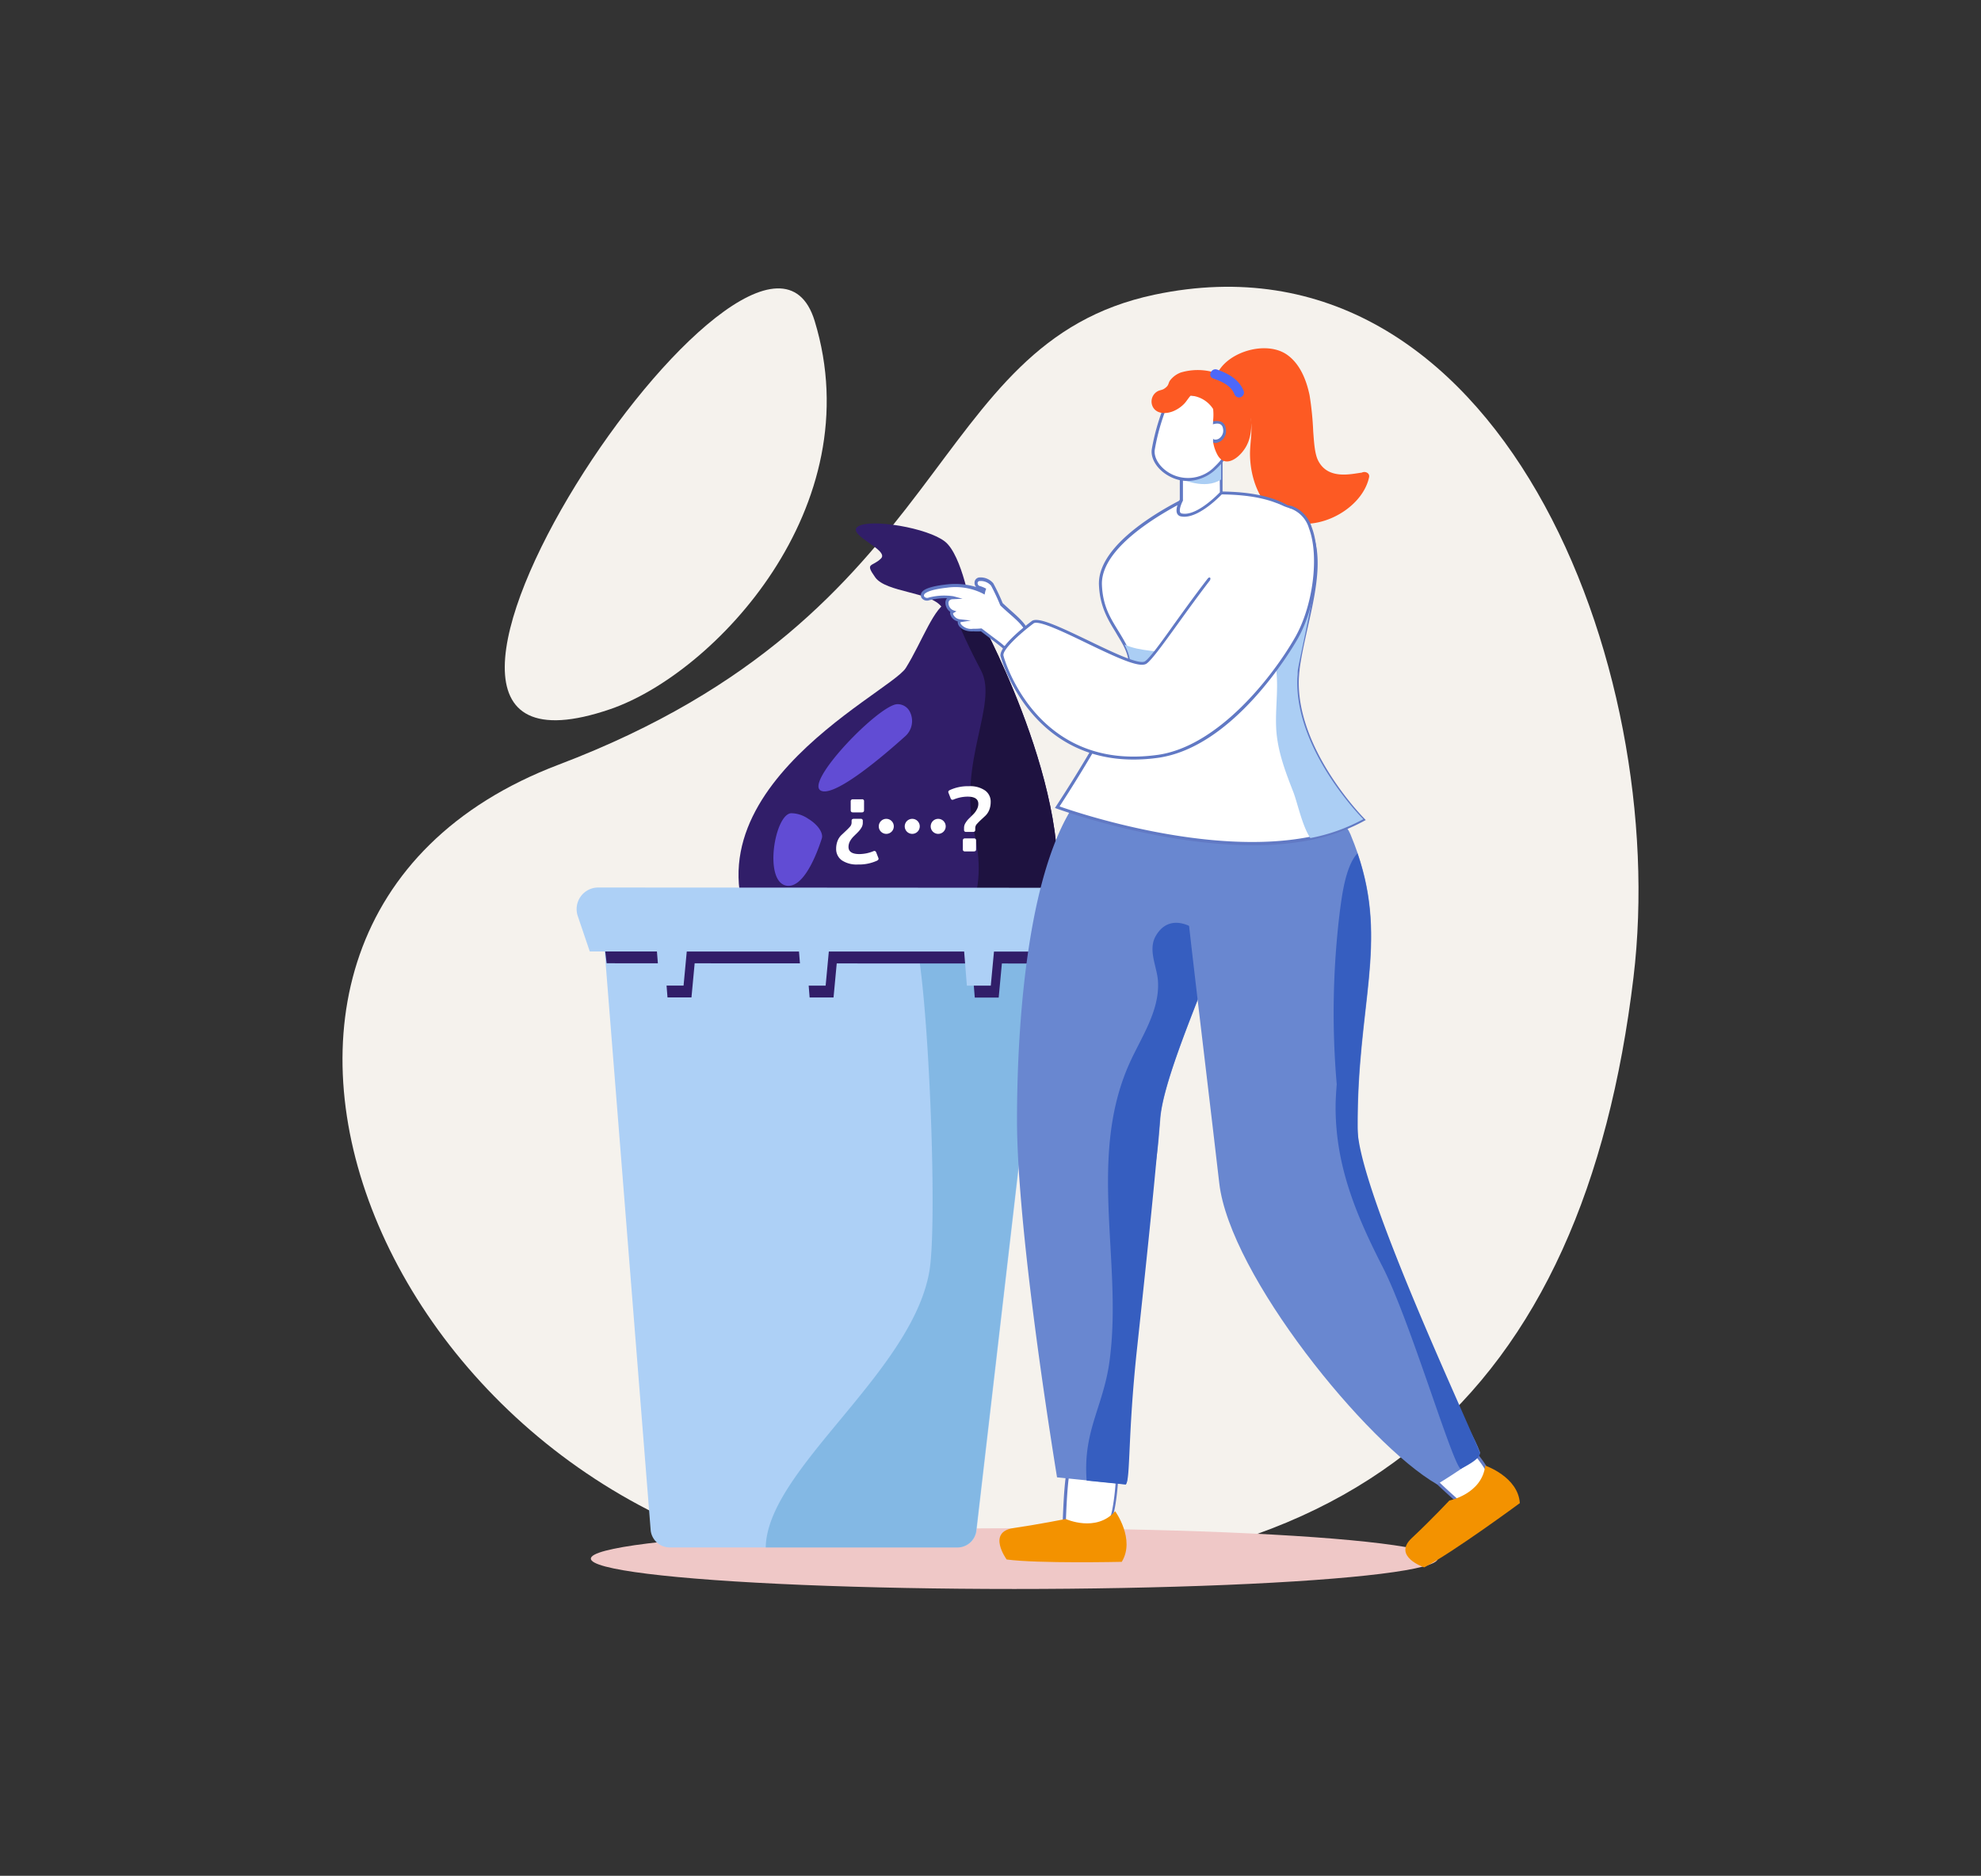 <svg xmlns="http://www.w3.org/2000/svg" viewBox="0 0 378.57 358.54"><rect x="0" y="0" width="378.57" height="358.54" fill="#333333" stroke="none"/><defs><style>.cls-1{isolation:isolate;}.cls-2,.cls-4{mix-blend-mode:multiply;}.cls-3{fill:#f5f2ed;}.cls-4{fill:#efc8c7;}.cls-5{fill:#311e69;}.cls-6{fill:#1e1240;}.cls-7{fill:#614cd4;}.cls-8{fill:#add0f6;}.cls-9{fill:#2e88bf;opacity:0.33;}.cls-10{fill:#fff;}.cls-11{fill:#6179c4;}.cls-12{fill:#f39200;}.cls-13{fill:#6987d0;}.cls-14{fill:#365ec0;}.cls-15{fill:#fd5a23;}.cls-16{fill:#abcef4;}.cls-17{fill:#4c68fa;}</style></defs><g class="cls-1"><g id="Layer_1" data-name="Layer 1"><g class="cls-2"><path class="cls-3" d="M220.66,56.32C176.4,65.65,183,117.21,106.78,146.15c-81.68,31-32.21,148,60.73,154.68,92.5,6.63,135.16-35,144.65-114C319.3,127.38,286.45,42.46,220.66,56.32Z"/><path class="cls-3" d="M116.62,135.55c19.85-6.8,49.95-38.6,39.06-74.21S58,155.63,116.62,135.55Z"/></g><ellipse class="cls-4" cx="193.83" cy="297.92" rx="80.92" ry="5.8"/><path class="cls-5" d="M185.6,116.59s-1.72-10.43-5-13.06-14.21-4.46-16.62-2.91,6.06,4.46,4.38,6.13-3.16.72-1.1,3.61,10.6,2.75,12.67,5.64S185.6,116.59,185.6,116.59Z"/><path class="cls-5" d="M187.91,119.51s19.35,35.87,12.93,57.26-32.28,37.5-53.84,7,23-51.12,26.1-56.09,5.5-12,8.15-12.59S187.91,119.51,187.91,119.51Z"/><path class="cls-6" d="M181.7,115c2.64,0,6.21,4.48,6.21,4.48s19.35,35.87,12.93,57.26c-3.61,12-13.37,22.39-25.06,23.72,5.08-3.21-2.72-7.47,4.64-18.52,2-2.94,9-9.13,5.78-22.7s4.58-24.62,1.32-31C185.81,125,182.7,118.8,181.7,115Z"/><path class="cls-7" d="M173.85,136a3.9,3.9,0,0,1-.91,4.77c-3.72,3.35-13.22,11.54-16,10.39-3.5-1.44,11.23-16.67,14.6-16.56A2.6,2.6,0,0,1,173.85,136Z"/><path class="cls-7" d="M154.36,156.44c2,1.2,3,2.8,2.69,3.82-.91,2.84-3.51,9.78-6.89,9-4.24-1-2.08-13.74,1.07-13.82A5.85,5.85,0,0,1,154.36,156.44Z"/><path class="cls-8" d="M115.35,179.23l9,113.33a3.67,3.67,0,0,0,3.63,3.22l55,0a3.66,3.66,0,0,0,3.61-3l13.3-114.46Z"/><path class="cls-9" d="M177.59,243.07c-3.42,19.42-31,37.82-31.26,52.72h36.59a3.66,3.66,0,0,0,3.61-3l13.3-114.46-25.13.27C177.3,186.15,179.29,233.41,177.59,243.07Z"/><polygon class="cls-5" points="115.93 184.12 127.04 184.13 127.56 190.65 132.14 190.65 132.75 184.13 154.2 184.14 154.72 190.66 159.29 190.66 159.9 184.15 185.75 184.16 186.28 190.68 190.85 190.68 191.46 184.16 198.82 184.17 199.83 178.32 115.35 179.23 115.93 184.12"/><path class="cls-8" d="M200.89,169.69l-86.56-.05a4.13,4.13,0,0,0-3.92,5.45l2.3,6.78h12.83l.52,6.52h4.57l.61-6.51h21.45l.52,6.52h4.57l.61-6.52h25.86l.52,6.52h4.57l.61-6.51h12.14l2.64-6.56A4.13,4.13,0,0,0,200.89,169.69Z"/><path class="cls-10" d="M272.22,280.39c0-1.21,7.16-5.42,7.52-5.08,1.1,1.07,4.84,5.51,4.66,6.59s-3.9,7-4.9,6S272.17,281.56,272.22,280.39Z"/><path class="cls-11" d="M279.29,288c-.22-.24-.86-.82-1.67-1.54-3.72-3.33-5.72-5.29-5.69-6.12h0c.06-1.34,5.8-4.68,7.19-5.23.38-.15.64-.21.82,0,.72.7,5,5.48,4.74,6.84-.17,1-3.1,5.83-4.62,6.27a.78.78,0,0,1-.26,0A.67.67,0,0,1,279.29,288Zm-6.79-7.64c0,.72,3.85,4.19,5.5,5.68.82.73,1.47,1.31,1.72,1.57,0,0,0,.07.18,0,1.27-.38,4.08-5,4.22-5.82S281,277,279.6,275.58C278.51,275.75,272.54,279.55,272.5,280.4Z"/><path class="cls-12" d="M283.83,280.14s6.28,2.13,6.61,7.17c0,0-12.89,9.51-18.27,12.28,0,0-6.15-2.08-2.38-5.6s7.18-7.18,7.18-7.18S283.21,285.58,283.83,280.14Z"/><path class="cls-10" d="M204.55,280.24c.91-.81,8.91,1.27,8.91,1.77,0,1.53-.64,8.13-1.54,8.76s-8.61,1.85-8.54.38C203.45,289.88,203.68,281,204.55,280.24Z"/><path class="cls-11" d="M203.53,291.82a.71.71,0,0,1-.43-.68c0-.15,0-.41,0-.74.26-6.72.63-9.82,1.23-10.37h0c1-.89,7.41.83,8.78,1.43.38.16.61.31.61.55,0,1.22-.57,8.23-1.67,9-.56.41-4.15,1.12-6.59,1.12A4.51,4.51,0,0,1,203.53,291.82Zm1.22-11.36h0c-.31.28-.75,2.23-1.05,10q0,.51,0,.75s0,.07.13.15c1.28.7,7.21-.25,8-.78s1.4-6.45,1.42-8.43C212.29,281.44,205.38,279.88,204.75,280.46Z"/><path class="cls-12" d="M213.11,288.86s3.9,5.35,1.26,9.67c0,0-16,.36-22-.45,0,0-3.83-5.24,1.29-6s10-1.74,10-1.74S209.46,293,213.11,288.86Z"/><path class="cls-13" d="M202,282.38l5.69.58,7.5.76,0,0a.41.41,0,0,1,.07-.18s0,0,0,0c.65-1.47-.06-13.71-.14-23.88-.05-12.67,5.47-30.51,6.39-43,.09-1,.17-2,.24-2.9.5-6.25,5.45-18.29,9.48-28.61.57-1.51,1.15-3,1.67-4.37,2.62-6.94,4.37-12.45,3.27-13.69-2.87-3.26-19.06-27-28.82-16-11.15,12.56-13,45.33-13,63S199.14,264.71,202,282.38Z"/><path class="cls-14" d="M207.66,283l7.5.76,0,0a.41.41,0,0,1,.07-.18s0,0,0,0c.78-1.32.33-9.46,2-25.28,1.36-12.61,3.13-29.11,4.21-41.55.09-1,.17-2,.24-2.9.5-6.25,5.45-18.29,9.48-28.61.57-1.51,1.15-3,1.67-4.37-.09-.08-.2-.13-.3-.21a.92.92,0,0,0-.89-.07c-2.5-3.33-7.89-6.59-10.74-1.75-1.61,2.72.22,5.91.39,8.72.35,5.68-3.25,10.77-5.47,15.74-7.9,17.71-1.49,37.24-3.65,55.75C211.15,268.64,206.9,273.07,207.66,283Z"/><path class="cls-13" d="M233,226.13c2,17.56,28.13,49.81,41.62,57.59,0,0,8.56-5.19,8.22-6.1-2.16-5.86-7.87-12.79-11.37-24.07-6.24-20.13-11.92-26.37-12-38-.13-23.47,5.86-35.19,0-52.4-.41-1.2-.88-2.41-1.4-3.68-1.25-3-6.56-7.83-8.61-11.25-.3-.49-17.71,2.15-24,8.91C224.69,157.8,229.86,198.87,233,226.13Z"/><path class="cls-14" d="M255.45,207.26c-.1,1.19-.17,2.37-.21,3.57-.2,11.58,3.81,21.22,9,31.36s13.15,37.17,14.88,38.59c1.94-1,4-2.25,3.64-3.16-2.16-5.86-23.29-50.44-23.35-62.11-.13-23.47,5.86-35.19,0-52.4-2.35,2.48-3,8.51-3.34,10.9A159.29,159.29,0,0,0,255.45,207.26Z"/><path class="cls-15" d="M260.23,90.34c-2,.24-6.43,1.43-8.33-2.3-.71-1.39-.8-3.84-.94-5.5a59.51,59.51,0,0,0-.7-7c-.6-2.85-1.78-5.92-4.24-7.69-3.9-2.82-11.29-.71-13.37,3.5a.84.84,0,0,0,.2,1,.68.68,0,0,0,.12.22c2.38,2.78,5.14,2.87,6,7.38.47,2.32-.14,4.76-.09,7.1.09,4.29,1.72,9,5.41,11.58,5.9,4.06,15.86-.75,17.33-7.35C261.85,90.42,260.89,90,260.23,90.34Z"/><path class="cls-10" d="M260.53,156.61a34.83,34.83,0,0,1-10.12,3.61c-21,4.19-48.37-5.93-48.37-5.93s6-9.08,11.08-18.62c.49-.87.93-1.75,1.38-2.64,2.22-4.39,1.73-7.27.39-9.84-1.83-3.53-4.37-6-4.6-11.37-.37-9.28,18.55-17.48,18.55-17.48,29.74-1.77,22.7,15.62,19.87,29.7-.26,1.29-.49,2.53-.64,3.74,0,.26,0,.54-.07.8s-.06.69-.08,1C247.38,143.48,260.53,156.61,260.53,156.61Z"/><path class="cls-11" d="M201.94,154.56l-.34-.13.2-.3c.06-.09,6.08-9.17,11.07-18.6.49-.89.95-1.79,1.37-2.63,2.35-4.63,1.52-7.44.4-9.58-.46-.88-1-1.7-1.45-2.5-1.48-2.4-3-4.89-3.18-9-.38-9.37,17.94-17.41,18.72-17.75l.1,0c10.28-.61,16.92,1,20.28,5,4.35,5.1,2.53,13.17.77,21-.3,1.36-.62,2.77-.89,4.12s-.5,2.66-.63,3.72c0,.25-.06.5-.08.79s-.05.68-.07,1c-.53,13.57,12.4,26.64,12.53,26.77l.26.27-.33.18a35.37,35.37,0,0,1-10.21,3.64,56.66,56.66,0,0,1-11.14,1C221,161.51,202.17,154.64,201.94,154.56Zm45.7-24.95c0-.36,0-.7.08-1.09a6.68,6.68,0,0,1,.07-.77c.13-1.08.34-2.27.64-3.76s.59-2.77.9-4.14c1.72-7.67,3.51-15.6-.66-20.48-3.23-3.79-9.69-5.34-19.76-4.75-1,.46-18.68,8.42-18.33,17.19.16,4,1.59,6.26,3.09,8.71.5.81,1,1.64,1.48,2.54,1.18,2.27,2.06,5.24-.39,10.1-.43.84-.89,1.75-1.39,2.64-4.49,8.48-9.8,16.68-10.89,18.34,3.21,1.14,28.47,9.67,47.87,5.8a35.17,35.17,0,0,0,9.72-3.4C258.21,154.58,247.14,142.34,247.64,129.61Z"/><path class="cls-16" d="M247.92,129.62l.06-.71c0-.38,0-.76.09-1.13.15-1.21,3.21-14.63,3.35-18-.81-1.5-3.42,8.7-5.47,6.8-5.41-5.1-5.08-16.09-5.08-16.09-1.24,6.25-1.87,16.51.22,20.34.46.82,2,4,2.14,4.13,1.52,4.71.41,9.43.65,14.25.22,4.24,1.71,8.17,3.24,12.09.82,2.07,1.72,6.57,3.29,8.89a34.83,34.83,0,0,0,10.12-3.61S247.38,143.48,247.92,129.62Z"/><path class="cls-10" d="M225.75,90.32v5.24s-1.41,2.59,0,2.87c3.11.62,7.6-4.21,7.6-4.21v-7Z"/><path class="cls-11" d="M225.69,98.71a1,1,0,0,1-.74-.55c-.39-.84.32-2.31.51-2.67V90.13l8.17-3.38v7.58l-.07.08c-.18.19-4.09,4.36-7.24,4.36A3.36,3.36,0,0,1,225.69,98.71Zm7.37-11.1-7,2.9v5.13l0,.06c-.33.6-.76,1.73-.53,2.22a.41.41,0,0,0,.34.23c2.71.55,6.65-3.43,7.25-4.05Z"/><path class="cls-16" d="M233.35,91.65v-4s-3.87,3.68-7.6,3.89C225.75,91.53,230.24,93.71,233.35,91.65Z"/><path class="cls-10" d="M223.88,75a41.61,41.61,0,0,0-3.49,10.93c-.5,3.74,6.37,8.68,12,3.41s4-13.33,4-13.33Z"/><path class="cls-11" d="M223.59,91.1c-2.3-1.17-3.74-3.31-3.49-5.2a42,42,0,0,1,3.53-11l.08-.17,12.93,1,0,.21c0,.09,1.52,8.28-4.13,13.6A8.15,8.15,0,0,1,227,91.94,7.41,7.41,0,0,1,223.59,91.1Zm.47-15.79A40.92,40.92,0,0,0,220.67,86c-.21,1.62,1.12,3.57,3.18,4.61a7.08,7.08,0,0,0,8.31-1.45c4.91-4.63,4.18-11.56,4-12.86Z"/><path class="cls-15" d="M221.18,74.81c.39-.23.88-.25,1.25-.48,1.14-.73.67-1.08,1.33-1.81a4.57,4.57,0,0,1,1.9-1.32,11.33,11.33,0,0,1,6.45,0,.78.78,0,0,1,.49,1.21,9.55,9.55,0,0,1,5.11,3.66c1.73,2.61,1.95,7,.19,9.66-1.37,2.09-4,3.81-5.35,1-1.06-2.12-.89-4.1-.72-6.37a10.54,10.54,0,0,0,0-2.18,5.58,5.58,0,0,0-4.29-2.56c-.42.43-.78,1.06-1.18,1.49a6.22,6.22,0,0,1-2.11,1.47c-1.25.52-3,.63-3.84-.63A2.24,2.24,0,0,1,221.18,74.81Z"/><path class="cls-10" d="M231.29,81s2.25-1,2.7.75-1.2,2.87-2.07,2.54S230.76,81.75,231.29,81Z"/><path class="cls-11" d="M231.82,84.56a1.81,1.81,0,0,1-.9-1.19,3.39,3.39,0,0,1,.13-2.54l0-.06.07,0a3,3,0,0,1,2.25-.16,1.54,1.54,0,0,1,.84,1.1,2.36,2.36,0,0,1-.69,2.42,2.07,2.07,0,0,1-1.31.54A1.32,1.32,0,0,1,231.82,84.56Zm-.34-3.34a3,3,0,0,0,0,2A1.23,1.23,0,0,0,232,84a1.26,1.26,0,0,0,1.17-.35,1.81,1.81,0,0,0,.52-1.85,1,1,0,0,0-.53-.73,1.38,1.38,0,0,0-.57-.11A3.38,3.38,0,0,0,231.48,81.22Z"/><path class="cls-17" d="M237.7,74.81c-.85-2.25-2.93-3.4-5.09-4.16-1.12-.41-1.91,1.28-.77,1.69,1.65.59,3.44,1.34,4.1,3.1A.94.94,0,0,0,237.7,74.81Z"/><path class="cls-16" d="M224.67,125.38c-3.18-1.2-6.66-.74-9.78-2.19,1.34,2.57,1.83,5.45-.39,9.84-.45.89-.89,1.77-1.38,2.64,2.69-1.51,4.89-3.37,7.82-4.56,1.41-.57,5.11-1.52,5.57-3.31C226.87,126.5,225.69,125.77,224.67,125.38Z"/><path class="cls-10" d="M176.51,113.31c.7-.8,3.32-1.14,4.44-1.26a11.67,11.67,0,0,1,7,1.15,5.44,5.44,0,0,1,.15-.54,5.9,5.9,0,0,0-1-.39c-.84-.25-.75-1.63.2-1.57a2.87,2.87,0,0,1,2.34,1,39,39,0,0,1,1.79,3.8c2.16,2.05,4.79,4,4.88,5.57.05.85-4.36,2.83-4.49,2.66s-3-2.33-4.29-3.34a10.81,10.81,0,0,1-1.53.07c-2.48.14-3.14-1.69-2.5-1.8-1.38-.17-2-1.4-1.44-1.73-1.14-.39-1.8-2.61.06-2.68a11.29,11.29,0,0,0-4.57.26C176.55,114.79,175.91,114,176.51,113.31Z"/><path class="cls-11" d="M191.6,123.9c-.16-.2-1.91-1.53-3.07-2.41l-1.07-.81a11.19,11.19,0,0,1-1.43,0c-1.94.11-2.95-.91-3-1.67a.59.59,0,0,1,0-.23,2,2,0,0,1-1.43-1.34.77.77,0,0,1,0-.48,2.16,2.16,0,0,1-.93-1.94,1.33,1.33,0,0,1,.32-.68,13.4,13.4,0,0,0-3.38.38,1.28,1.28,0,0,1-1.49-.42,1,1,0,0,1,.15-1.23h0c.55-.62,2.11-1.08,4.63-1.36a13.65,13.65,0,0,1,5.65.5,1.16,1.16,0,0,1-.3-1,1,1,0,0,1,1-.84,3.17,3.17,0,0,1,2.56,1.11,38,38,0,0,1,1.8,3.8c.47.44.95.87,1.43,1.3,1.75,1.57,3.41,3,3.5,4.43.06,1.11-4.08,2.78-4.12,2.8a2.21,2.21,0,0,1-.63.17A.32.32,0,0,1,191.6,123.9Zm-4.77-12.55a.57.57,0,0,0,.36.65,5.25,5.25,0,0,1,1.05.41l.22.11-.08.23a3.23,3.23,0,0,0-.14.51l-.09.39-.34-.2a11.64,11.64,0,0,0-6.83-1.12c-3.23.36-4,.93-4.26,1.16a.46.46,0,0,0-.1.55.75.75,0,0,0,.86.18,11.73,11.73,0,0,1,4.72-.25l1.75.48-1.81.08c-.53,0-.82.23-.88.62a1.54,1.54,0,0,0,.9,1.5l.61.2-.56.32s-.1,0-.07.21a1.57,1.57,0,0,0,1.4,1l2,.23-2,.32a.61.61,0,0,0,.12.4,2.51,2.51,0,0,0,2.32.85,11.31,11.31,0,0,0,1.5-.06l.11,0,.1.08,1.16.88c1.58,1.2,2.69,2,3.06,2.39.82-.17,4-1.85,4.09-2.35-.06-1.15-1.64-2.55-3.31-4-.49-.44-1-.89-1.48-1.35l-.07-.1a39.12,39.12,0,0,0-1.75-3.73,2.61,2.61,0,0,0-2.13-.88h0A.41.41,0,0,0,186.83,111.35Z"/><path class="cls-10" d="M221.26,144.57c12.68-1.78,23.19-16.84,26.47-22.58,4.64-8.13,5.43-22.88-.84-25-2.41-.81-5.94,2.56-7,3.59C231,109,221,125.44,218.9,126.64c-2.62,1.46-19-9.06-21.5-7.75,0,0-6.7,5-5.86,6.65C191.54,125.54,197.42,147.89,221.26,144.57Z"/><path class="cls-11" d="M191.27,125.64c-.82-1.8,4.82-6.13,6-7,1.27-.67,4.89,1,10.7,3.79,4.49,2.17,9.58,4.63,10.79,4,.8-.45,3-3.44,5.68-7.23,4.18-5.8,9.89-13.73,15.25-18.81,1.17-1.11,4.74-4.49,7.29-3.63a6.27,6.27,0,0,1,3.69,4c2.06,5.41.83,15.19-2.69,21.36-1.21,2.11-12.21,20.69-26.68,22.73h0a33.89,33.89,0,0,1-4.69.33C197,145.19,191.51,126.49,191.27,125.64Zm29.95,18.65c11.53-1.62,21.93-14.87,26.26-22.44,3.45-6,4.67-15.61,2.66-20.88a5.69,5.69,0,0,0-3.34-3.7c-1.48-.51-3.74.67-6.73,3.52-5.31,5-11,12.93-15.16,18.7-2.88,4-5,6.88-5.87,7.4-1.37.76-5.37-1.07-11.32-3.94-4.25-2.06-9.08-4.38-10.15-3.83-2.7,2-6.28,5.3-5.77,6.29l0,.06c.06.22,6.1,22.06,29.4,18.82Z"/><path class="cls-10" d="M231.83,80.49l-.06,1,.06,2.42a4.82,4.82,0,0,0,0,.75c0,.22-1.8-.07-1.8-.07l-.7-1.73.15-1.68.55-1.37.86-.51.59.29Z"/><path class="cls-10" d="M230.86,110.47s.57-.35.43.34,9.76,1.88,9.76,1.88-.21-2.29,2.22-6.5,3-5.35,3.08-5.67.07-3.39.07-3.39a19.88,19.88,0,0,1-2.15-.83c-.62-.34-11.92,3.56-11.92,3.56l-3.63,8a11.4,11.4,0,0,1,1.29,1.57c0,.19-.44,1.85-.44,1.85Z"/><path class="cls-10" d="M186.37,158.25v.39c0,.25-.14.37-.42.37h-1.32a.35.35,0,0,1-.4-.4v-.38a1.71,1.71,0,0,1,.28-.93,4,4,0,0,1,.68-.86l.81-.8a3.71,3.71,0,0,0,.68-.93,2.18,2.18,0,0,0,.28-1.06q0-1.38-2.07-1.38a7.16,7.16,0,0,0-2.68.56c-.27.11-.45,0-.54-.23l-.42-1.08c-.08-.21,0-.38.26-.5a8.08,8.08,0,0,1,3.64-.74,5,5,0,0,1,3.09.81,2.61,2.61,0,0,1,1.08,2.23,4.08,4.08,0,0,1-.28,1.5,3.16,3.16,0,0,1-.73,1.1l-.86.8c-.28.26-.53.52-.75.76A1.17,1.17,0,0,0,186.37,158.25ZM184,162.34v-1.69c0-.27.15-.4.44-.4h1.66c.29,0,.43.13.43.4v1.69c0,.27-.14.4-.42.4h-1.7A.36.36,0,0,1,184,162.34Z"/><path class="cls-10" d="M162.74,157.27v-.39c0-.24.14-.37.42-.37h1.32a.35.35,0,0,1,.4.4v.39a1.76,1.76,0,0,1-.28.93,4.51,4.51,0,0,1-.68.86l-.81.8a4.18,4.18,0,0,0-.69.92,2.33,2.33,0,0,0-.27,1.07c0,.91.69,1.37,2.07,1.37a7.14,7.14,0,0,0,2.68-.55c.27-.12.45,0,.54.22l.42,1.08c.08.21,0,.38-.26.51a8.22,8.22,0,0,1-3.64.73,5.11,5.11,0,0,1-3.09-.8,2.63,2.63,0,0,1-1.08-2.23,4.1,4.1,0,0,1,.28-1.51,3.11,3.11,0,0,1,.73-1.09l.86-.81a10.64,10.64,0,0,0,.75-.76A1.17,1.17,0,0,0,162.74,157.27Zm2.38-4.09v1.69c0,.27-.14.41-.43.41H163c-.29,0-.43-.14-.43-.41v-1.69a.37.37,0,0,1,.42-.4h1.7A.35.35,0,0,1,165.12,153.18Z"/><circle class="cls-10" cx="169.37" cy="157.95" r="1.44"/><circle class="cls-10" cx="174.33" cy="157.95" r="1.44"/><circle class="cls-10" cx="179.29" cy="157.95" r="1.44"/></g></g></svg>